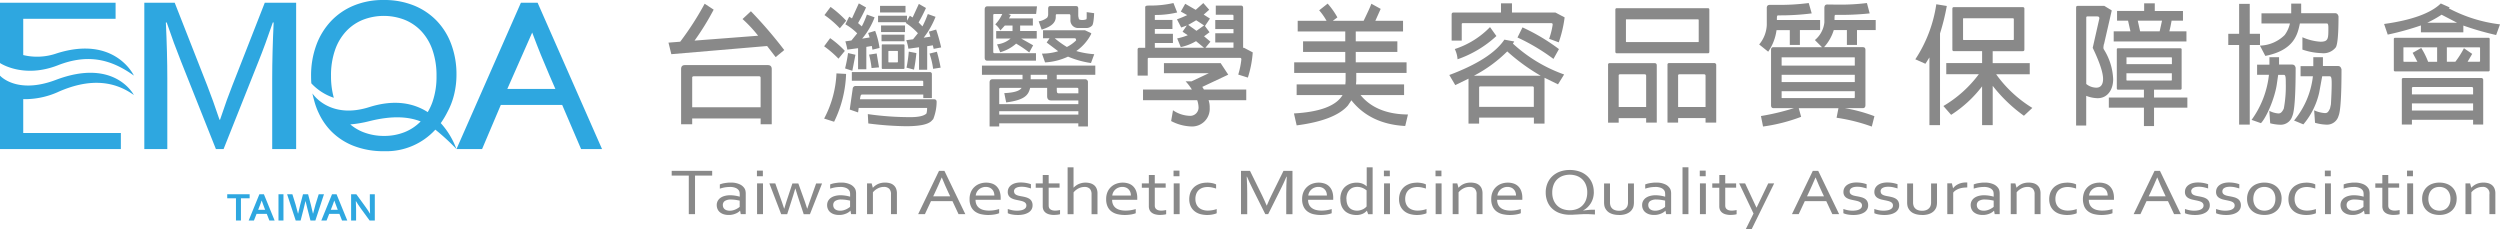 <svg id="logo" xmlns="http://www.w3.org/2000/svg" width="552.625" height="50.667" viewBox="0 0 552.625 50.667">
  <path id="路径_49737" data-name="路径 49737" d="M158.1,48.472h-1.379V39.948H152.94V38.9h8.951v1.048H158.1v8.524Z" transform="translate(-4.464 -1.135)" fill="#898989"/>
  <path id="路径_49738" data-name="路径 49738" d="M168.365,47.8h-.029a2.516,2.516,0,0,1-.408.34,2.891,2.891,0,0,1-.573.3,3.68,3.68,0,0,1-.7.214,3.635,3.635,0,0,1-.815.078,3.689,3.689,0,0,1-1.068-.146,2.513,2.513,0,0,1-.835-.427,1.888,1.888,0,0,1-.544-.689,2.177,2.177,0,0,1-.194-.922,1.89,1.89,0,0,1,.214-.913,2.114,2.114,0,0,1,.6-.68,2.941,2.941,0,0,1,.932-.427,4.636,4.636,0,0,1,1.2-.155,7.8,7.8,0,0,1,2.107.311h.029v-.476a2.563,2.563,0,0,0-.039-.5,1.1,1.1,0,0,0-.146-.379,1.538,1.538,0,0,0-.7-.563,3.042,3.042,0,0,0-1.3-.223,7.1,7.1,0,0,0-1.146.1,8.2,8.2,0,0,0-1.068.272v-.932c.136-.058.291-.107.476-.165a5.133,5.133,0,0,1,.583-.126c.2-.039.417-.058.641-.087s.456-.029.68-.029a4.525,4.525,0,0,1,1.99.369,2.449,2.449,0,0,1,1.116.961,1.742,1.742,0,0,1,.184.5,2.945,2.945,0,0,1,.058.6V48.55h-1.1l-.146-.748ZM168.3,45.57c-.243-.058-.524-.107-.864-.165a9.143,9.143,0,0,0-1.1-.087,2.426,2.426,0,0,0-1.311.3,1.029,1.029,0,0,0-.476.922,1.225,1.225,0,0,0,.116.553,1.046,1.046,0,0,0,.32.388,1.327,1.327,0,0,0,.485.233,2.375,2.375,0,0,0,.6.078,2.9,2.9,0,0,0,.786-.107,4.031,4.031,0,0,0,.641-.243,5.019,5.019,0,0,0,.485-.282,2.653,2.653,0,0,0,.291-.223V45.58Z" transform="translate(-4.764 -1.214)" fill="#898989"/>
  <path id="路径_49739" data-name="路径 49739" d="M172.35,40.093V38.85h1.311v1.243Zm.029,8.378v-6.8h1.311v6.8Z" transform="translate(-5.031 -1.134)" fill="#898989"/>
  <path id="路径_49740" data-name="路径 49740" d="M180.908,42.886c-.175.621-.33,1.165-.485,1.621l-1.3,4.058h-1.33l-2.611-6.8h1.311L178,46c.194.553.349,1,.447,1.34h.029c.087-.34.243-.835.447-1.485l1.349-4.087h1.311l1.466,4.087c.194.553.359,1.048.485,1.485h.029c.136-.437.291-.883.456-1.34l1.5-4.233h1.311l-2.679,6.8h-1.379l-1.34-4.058c-.155-.485-.33-1.019-.5-1.621h-.029Z" transform="translate(-5.113 -1.219)" fill="#898989"/>
  <path id="路径_49741" data-name="路径 49741" d="M193.5,47.8h-.029a2.515,2.515,0,0,1-.408.34,2.644,2.644,0,0,1-.573.3,3.679,3.679,0,0,1-.7.214,3.635,3.635,0,0,1-.815.078,3.689,3.689,0,0,1-1.068-.146,2.513,2.513,0,0,1-.835-.427,1.888,1.888,0,0,1-.544-.689,2.04,2.04,0,0,1-.194-.922,1.89,1.89,0,0,1,.214-.913,2.115,2.115,0,0,1,.6-.68,2.941,2.941,0,0,1,.932-.427,4.636,4.636,0,0,1,1.2-.155,7.8,7.8,0,0,1,2.107.311h.029v-.476a2.561,2.561,0,0,0-.039-.5,1.1,1.1,0,0,0-.146-.379,1.538,1.538,0,0,0-.7-.563,3.061,3.061,0,0,0-1.311-.223,7.1,7.1,0,0,0-1.146.1,8.2,8.2,0,0,0-1.068.272v-.932c.136-.058.291-.107.476-.165a5.132,5.132,0,0,1,.582-.126c.2-.039.417-.058.641-.087s.456-.029.68-.029a4.526,4.526,0,0,1,1.99.369,2.449,2.449,0,0,1,1.116.961,1.742,1.742,0,0,1,.184.5,2.946,2.946,0,0,1,.058.6V48.55h-1.1L193.5,47.8Zm-.068-2.233c-.243-.058-.524-.107-.864-.165a9.143,9.143,0,0,0-1.1-.087,2.426,2.426,0,0,0-1.311.3,1.029,1.029,0,0,0-.476.922,1.224,1.224,0,0,0,.117.553,1.046,1.046,0,0,0,.32.388,1.327,1.327,0,0,0,.485.233,2.375,2.375,0,0,0,.6.078,2.9,2.9,0,0,0,.786-.107,4.03,4.03,0,0,0,.641-.243,5.017,5.017,0,0,0,.485-.282,2.652,2.652,0,0,0,.291-.223V45.58Z" transform="translate(-5.497 -1.214)" fill="#898989"/>
  <path id="路径_49742" data-name="路径 49742" d="M198.7,42.7h.029a4.2,4.2,0,0,1,.485-.437,3.558,3.558,0,0,1,.592-.359,3.376,3.376,0,0,1,.728-.243,4.007,4.007,0,0,1,.864-.087,3.882,3.882,0,0,1,1.029.126,2.182,2.182,0,0,1,.835.417,2,2,0,0,1,.563.748,2.829,2.829,0,0,1,.2,1.136V48.55h-1.311V44.181a1.67,1.67,0,0,0-.408-1.262,1.646,1.646,0,0,0-1.175-.388,2.87,2.87,0,0,0-1.311.32,3.414,3.414,0,0,0-1.1.874V48.55H197.42v-6.8h1.019l.252.942Z" transform="translate(-5.762 -1.213)" fill="#898989"/>
  <path id="路径_49743" data-name="路径 49743" d="M209.06,48.472l4.611-9.572h1.194l4.621,9.572h-1.5l-1.349-2.883H211.9l-1.349,2.883H209.07Zm5.2-8.087c-.5,1.194-.99,2.272-1.447,3.252l-.427.9h3.757l-.427-.9c-.466-.99-.942-2.078-1.417-3.252h-.039Z" transform="translate(-6.102 -1.135)" fill="#898989"/>
  <path id="路径_49744" data-name="路径 49744" d="M225.042,47.764a7.279,7.279,0,0,0,1.184-.087,8.649,8.649,0,0,0,1.078-.252v.922a4.966,4.966,0,0,1-1.068.282,8.575,8.575,0,0,1-1.359.107,7.209,7.209,0,0,1-1.621-.184,3.538,3.538,0,0,1-1.311-.6,2.746,2.746,0,0,1-.864-1.087,3.7,3.7,0,0,1-.311-1.612,3.883,3.883,0,0,1,.3-1.612,3.278,3.278,0,0,1,.815-1.136,3.37,3.37,0,0,1,1.165-.689,4.2,4.2,0,0,1,2.641-.039,2.585,2.585,0,0,1,1.019.6,2.885,2.885,0,0,1,.68,1.048,4.283,4.283,0,0,1,.252,1.544v.417H222.09a2.392,2.392,0,0,0,.233,1.107,1.968,1.968,0,0,0,.641.738,2.668,2.668,0,0,0,.942.408,4.953,4.953,0,0,0,1.175.126Zm-.689-5.233a2.214,2.214,0,0,0-.845.155,2.079,2.079,0,0,0-.68.408,2.211,2.211,0,0,0-.476.6,2.169,2.169,0,0,0-.223.738h4.116a2.084,2.084,0,0,0-.126-.748,1.53,1.53,0,0,0-.369-.6,1.7,1.7,0,0,0-.592-.408,2.109,2.109,0,0,0-.815-.146Z" transform="translate(-6.444 -1.214)" fill="#898989"/>
  <path id="路径_49745" data-name="路径 49745" d="M230.868,43.56a.749.749,0,0,0,.136.456,1.158,1.158,0,0,0,.379.291,2.547,2.547,0,0,0,.544.184c.2.049.417.087.641.126.3.058.592.116.864.194a3.029,3.029,0,0,1,.748.311,1.539,1.539,0,0,1,.553.563,1.825,1.825,0,0,1,.214.922,1.773,1.773,0,0,1-.233.913,2.007,2.007,0,0,1-.67.67,3.674,3.674,0,0,1-1.029.408,5.63,5.63,0,0,1-1.32.136,6.619,6.619,0,0,1-.8-.039c-.243-.029-.456-.058-.641-.1a3.141,3.141,0,0,1-.466-.126,2.76,2.76,0,0,1-.32-.126v-.932a7.517,7.517,0,0,0,.99.272,5.359,5.359,0,0,0,1.078.1,4.286,4.286,0,0,0,.835-.078,2.158,2.158,0,0,0,.641-.214,1.163,1.163,0,0,0,.417-.349.85.85,0,0,0,.146-.5.747.747,0,0,0-.136-.476,1.03,1.03,0,0,0-.359-.311,2.954,2.954,0,0,0-.524-.2c-.194-.049-.408-.1-.621-.146-.282-.049-.573-.116-.864-.184a3.381,3.381,0,0,1-.8-.3,1.592,1.592,0,0,1-.582-.524,1.529,1.529,0,0,1-.223-.854,1.82,1.82,0,0,1,.233-.932,1.986,1.986,0,0,1,.621-.65,2.921,2.921,0,0,1,.9-.388,4.391,4.391,0,0,1,1.087-.126,6.826,6.826,0,0,1,2.281.379v.942c-.33-.107-.67-.194-1-.272a5.334,5.334,0,0,0-1.048-.107,3.551,3.551,0,0,0-.777.078,1.8,1.8,0,0,0-.534.223.81.81,0,0,0-.3.33.978.978,0,0,0-.1.417Z" transform="translate(-6.698 -1.213)" fill="#898989"/>
  <path id="路径_49746" data-name="路径 49746" d="M241.218,48.509a2.71,2.71,0,0,1-.515.107c-.233.029-.5.049-.825.058a4.03,4.03,0,0,1-1.1-.136A2.15,2.15,0,0,1,238,48.16a1.622,1.622,0,0,1-.466-.592,2.015,2.015,0,0,1-.155-.777V42.655H235.83V41.7h1.553V39.84h1.311V41.7H241.1v.951h-2.408v3.961a1.291,1.291,0,0,0,.078.437.811.811,0,0,0,.252.349,1.291,1.291,0,0,0,.447.233,2.109,2.109,0,0,0,.65.087,3.705,3.705,0,0,0,.553-.039c.194-.029.379-.058.534-.087v.932Z" transform="translate(-6.883 -1.163)" fill="#898989"/>
  <path id="路径_49747" data-name="路径 49747" d="M244.4,42.585h.029a3.617,3.617,0,0,1,.5-.437,3.051,3.051,0,0,1,.6-.349,4.042,4.042,0,0,1,.709-.233,3.647,3.647,0,0,1,.825-.087,4.181,4.181,0,0,1,.913.107,2.436,2.436,0,0,1,.845.369,1.894,1.894,0,0,1,.631.738,2.6,2.6,0,0,1,.243,1.214v4.553h-1.311V44.09a1.816,1.816,0,0,0-.369-1.233,1.556,1.556,0,0,0-1.2-.417,2.851,2.851,0,0,0-1.32.32,3.485,3.485,0,0,0-1.087.874v4.825H243.09V38.1H244.4v4.495Z" transform="translate(-7.095 -1.112)" fill="#898989"/>
  <path id="路径_49748" data-name="路径 49748" d="M256.132,47.764a7.49,7.49,0,0,0,1.194-.087,8.65,8.65,0,0,0,1.078-.252v.922a4.966,4.966,0,0,1-1.068.282,8.574,8.574,0,0,1-1.359.107,7.209,7.209,0,0,1-1.621-.184,3.538,3.538,0,0,1-1.311-.6,2.746,2.746,0,0,1-.864-1.087,3.7,3.7,0,0,1-.311-1.612,3.883,3.883,0,0,1,.3-1.612,3.278,3.278,0,0,1,.815-1.136,3.37,3.37,0,0,1,1.165-.689,4.111,4.111,0,0,1,1.379-.233,4.046,4.046,0,0,1,1.262.194,2.585,2.585,0,0,1,1.019.6,2.885,2.885,0,0,1,.68,1.048,4.283,4.283,0,0,1,.252,1.544v.417H253.19a2.392,2.392,0,0,0,.233,1.107,2.032,2.032,0,0,0,.631.738,2.667,2.667,0,0,0,.942.408,4.927,4.927,0,0,0,1.165.126Zm-.689-5.233a2.214,2.214,0,0,0-.845.155,2.08,2.08,0,0,0-.68.408,2.211,2.211,0,0,0-.476.6,2.168,2.168,0,0,0-.223.738h4.116a2.085,2.085,0,0,0-.126-.748,1.651,1.651,0,0,0-.369-.6,1.614,1.614,0,0,0-.592-.408,2.109,2.109,0,0,0-.815-.146Z" transform="translate(-7.352 -1.214)" fill="#898989"/>
  <path id="路径_49749" data-name="路径 49749" d="M265.378,48.509a2.709,2.709,0,0,1-.515.107c-.233.029-.5.049-.825.058a4.082,4.082,0,0,1-1.1-.136,2.15,2.15,0,0,1-.777-.379,1.622,1.622,0,0,1-.466-.592,2.015,2.015,0,0,1-.155-.777V42.655H259.99V41.7h1.553V39.84h1.311V41.7h2.408v.951h-2.408v3.961a1.292,1.292,0,0,0,.078.437.9.9,0,0,0,.252.349,1.291,1.291,0,0,0,.447.233,2.153,2.153,0,0,0,.65.087,3.706,3.706,0,0,0,.553-.039c.194-.029.379-.058.534-.087v.932Z" transform="translate(-7.589 -1.163)" fill="#898989"/>
  <path id="路径_49750" data-name="路径 49750" d="M267.21,40.093V38.85h1.311v1.243Zm.039,8.378v-6.8h1.311v6.8Z" transform="translate(-7.799 -1.134)" fill="#898989"/>
  <path id="路径_49751" data-name="路径 49751" d="M274.693,41.58a5.888,5.888,0,0,1,1.116.107,3.479,3.479,0,0,1,.913.291V42.9a8.311,8.311,0,0,0-.981-.262,4.766,4.766,0,0,0-.913-.087,3.662,3.662,0,0,0-.971.136,2.367,2.367,0,0,0-.864.447,2.24,2.24,0,0,0-.612.825,3.069,3.069,0,0,0-.233,1.272,2.791,2.791,0,0,0,.175,1.01,2.249,2.249,0,0,0,.515.806,2.4,2.4,0,0,0,.864.524,3.42,3.42,0,0,0,1.194.194,5.688,5.688,0,0,0,.99-.087,6.476,6.476,0,0,0,.971-.252v.922a2.6,2.6,0,0,1-.379.146c-.155.049-.33.087-.515.126a5.42,5.42,0,0,1-.592.087c-.214.019-.417.029-.621.029a5.579,5.579,0,0,1-1.534-.2,3.449,3.449,0,0,1-1.262-.641A3.044,3.044,0,0,1,271.1,46.8a3.679,3.679,0,0,1-.311-1.563,4.147,4.147,0,0,1,.165-1.2,3.145,3.145,0,0,1,.456-.942,3.278,3.278,0,0,1,.67-.7,3.839,3.839,0,0,1,.825-.466,3.7,3.7,0,0,1,.9-.262,4.864,4.864,0,0,1,.9-.078Z" transform="translate(-7.904 -1.214)" fill="#898989"/>
  <path id="路径_49752" data-name="路径 49752" d="M288.57,48.472h-.631l-2.854-5.718c-.4-.786-.786-1.641-1.184-2.563h-.068c.078,1.33.116,2.553.116,3.66v4.631H282.57V38.91h1.99l2.67,5.417c.3.621.641,1.369,1.01,2.243h.039c.408-.971.747-1.718,1.01-2.243l2.67-5.417h1.99v9.572h-1.379V43.851c0-1.087.039-2.3.117-3.66h-.068c-.417.981-.815,1.835-1.184,2.563l-2.854,5.718Z" transform="translate(-8.248 -1.136)" fill="#898989"/>
  <path id="路径_49753" data-name="路径 49753" d="M300.762,47.764a7.491,7.491,0,0,0,1.194-.087,8.124,8.124,0,0,0,1.068-.252v.922a4.966,4.966,0,0,1-1.068.282,8.483,8.483,0,0,1-1.359.107,7.209,7.209,0,0,1-1.621-.184,3.538,3.538,0,0,1-1.311-.6,2.746,2.746,0,0,1-.864-1.087,3.7,3.7,0,0,1-.311-1.612,3.883,3.883,0,0,1,.3-1.612,3.278,3.278,0,0,1,.815-1.136,3.37,3.37,0,0,1,1.165-.689,4.2,4.2,0,0,1,2.641-.039,2.585,2.585,0,0,1,1.019.6,2.885,2.885,0,0,1,.68,1.048,4.283,4.283,0,0,1,.252,1.544v.417H297.81a2.392,2.392,0,0,0,.233,1.107,1.967,1.967,0,0,0,.641.738,2.667,2.667,0,0,0,.942.408,4.927,4.927,0,0,0,1.165.126Zm-.689-5.233a2.214,2.214,0,0,0-.845.155,2.08,2.08,0,0,0-.68.408,2.21,2.21,0,0,0-.476.6,2.168,2.168,0,0,0-.223.738h4.116a2.085,2.085,0,0,0-.126-.748,1.53,1.53,0,0,0-.369-.6,1.615,1.615,0,0,0-.592-.408,2.109,2.109,0,0,0-.815-.146Z" transform="translate(-8.654 -1.214)" fill="#898989"/>
  <path id="路径_49754" data-name="路径 49754" d="M305.18,45.138a4.447,4.447,0,0,1,.165-1.252,3.3,3.3,0,0,1,.437-.951,2.86,2.86,0,0,1,.641-.68,3.779,3.779,0,0,1,.757-.447,3.416,3.416,0,0,1,.8-.243,4.358,4.358,0,0,1,.757-.078,3.659,3.659,0,0,1,1.281.2,2.963,2.963,0,0,1,.971.6h.029V38.1h1.311V48.459h-.99l-.272-.757h-.029a3.021,3.021,0,0,1-.359.33,2.1,2.1,0,0,1-.476.3,3.289,3.289,0,0,1-.641.223,3.556,3.556,0,0,1-.835.087,4.474,4.474,0,0,1-1.291-.194,3.28,3.28,0,0,1-1.136-.6,3.122,3.122,0,0,1-.8-1.078,3.822,3.822,0,0,1-.3-1.612Zm1.369-.01a3.276,3.276,0,0,0,.155,1.058,2.183,2.183,0,0,0,.456.806,1.856,1.856,0,0,0,.728.5,2.646,2.646,0,0,0,.99.184,2.582,2.582,0,0,0,.748-.1,3.483,3.483,0,0,0,.612-.233,2.862,2.862,0,0,0,.456-.3,2.19,2.19,0,0,0,.3-.3V43.2a3.37,3.37,0,0,0-.942-.563,3.02,3.02,0,0,0-1.155-.214,2.912,2.912,0,0,0-.786.116,2.013,2.013,0,0,0-.767.427,2.419,2.419,0,0,0-.582.825,3.266,3.266,0,0,0-.233,1.33Z" transform="translate(-8.908 -1.112)" fill="#898989"/>
  <path id="路径_49755" data-name="路径 49755" d="M315.11,40.093V38.85h1.311v1.243Zm.029,8.378v-6.8h1.311v6.8Z" transform="translate(-9.197 -1.134)" fill="#898989"/>
  <path id="路径_49756" data-name="路径 49756" d="M322.463,41.58a5.887,5.887,0,0,1,1.116.107,3.479,3.479,0,0,1,.913.291V42.9a8.312,8.312,0,0,0-.981-.262,4.766,4.766,0,0,0-.913-.087,3.662,3.662,0,0,0-.971.136,2.367,2.367,0,0,0-.864.447,2.239,2.239,0,0,0-.612.825,3.069,3.069,0,0,0-.233,1.272,2.79,2.79,0,0,0,.175,1.01,2.249,2.249,0,0,0,.515.806,2.4,2.4,0,0,0,.864.524,3.42,3.42,0,0,0,1.194.194,5.688,5.688,0,0,0,.99-.087,6.476,6.476,0,0,0,.971-.252v.922a2.6,2.6,0,0,1-.379.146c-.155.049-.33.087-.515.126a5.089,5.089,0,0,1-.592.087c-.214.019-.417.029-.621.029a5.579,5.579,0,0,1-1.534-.2,3.448,3.448,0,0,1-1.262-.641,3.044,3.044,0,0,1-.854-1.087,3.679,3.679,0,0,1-.311-1.563,4.147,4.147,0,0,1,.165-1.2,3.145,3.145,0,0,1,.456-.942,3.279,3.279,0,0,1,.67-.7,3.839,3.839,0,0,1,.825-.466,3.7,3.7,0,0,1,.9-.262,4.865,4.865,0,0,1,.9-.078Z" transform="translate(-9.298 -1.214)" fill="#898989"/>
  <path id="路径_49757" data-name="路径 49757" d="M326.86,40.093V38.85h1.311v1.243Zm.029,8.378v-6.8H328.2v6.8Z" transform="translate(-9.54 -1.134)" fill="#898989"/>
  <path id="路径_49758" data-name="路径 49758" d="M332.042,42.7h.029a4.2,4.2,0,0,1,.485-.437,3.289,3.289,0,0,1,.6-.359,3.377,3.377,0,0,1,.728-.243,4.241,4.241,0,0,1,1.883.039,2.182,2.182,0,0,1,.835.417,2,2,0,0,1,.563.748,2.829,2.829,0,0,1,.2,1.136V48.55h-1.311V44.181a1.709,1.709,0,0,0-.4-1.262,1.662,1.662,0,0,0-1.175-.388,2.87,2.87,0,0,0-1.311.32,3.415,3.415,0,0,0-1.1.874V48.55H330.77v-6.8h1.019l.252.942Z" transform="translate(-9.655 -1.213)" fill="#898989"/>
  <path id="路径_49759" data-name="路径 49759" d="M343.822,47.764a7.278,7.278,0,0,0,1.184-.087,8.647,8.647,0,0,0,1.078-.252v.922a4.966,4.966,0,0,1-1.068.282,8.574,8.574,0,0,1-1.359.107,7.21,7.21,0,0,1-1.621-.184,3.538,3.538,0,0,1-1.311-.6,2.746,2.746,0,0,1-.864-1.087,3.7,3.7,0,0,1-.311-1.612,3.883,3.883,0,0,1,.3-1.612,3.278,3.278,0,0,1,.815-1.136,3.37,3.37,0,0,1,1.165-.689,4.2,4.2,0,0,1,2.641-.039,2.585,2.585,0,0,1,1.019.6,2.766,2.766,0,0,1,.68,1.048,4.282,4.282,0,0,1,.252,1.544v.417h-5.563a2.393,2.393,0,0,0,.233,1.107,1.968,1.968,0,0,0,.641.738,2.668,2.668,0,0,0,.942.408,4.953,4.953,0,0,0,1.175.126Zm-.689-5.233a2.214,2.214,0,0,0-.845.155,2.08,2.08,0,0,0-.68.408,2.21,2.21,0,0,0-.476.6,2.168,2.168,0,0,0-.223.738h4.116a2.085,2.085,0,0,0-.126-.748,1.53,1.53,0,0,0-.369-.6,1.615,1.615,0,0,0-.592-.408,2.109,2.109,0,0,0-.816-.146Z" transform="translate(-9.911 -1.214)" fill="#898989"/>
  <path id="路径_49760" data-name="路径 49760" d="M362.59,43.583a5.135,5.135,0,0,1-.165,1.3,4.555,4.555,0,0,1-.485,1.136,4.921,4.921,0,0,1-.747.932,4.462,4.462,0,0,1-.961.689v.029c.466-.058.913-.107,1.33-.146s.845-.039,1.272-.029v1.048c-.262-.019-.553-.029-.864-.049s-.67-.029-1.078-.029c-.3,0-.612,0-.922.019s-.621.029-.922.049-.6.029-.9.049-.573.019-.835.019a6.584,6.584,0,0,1-2.262-.359,4.763,4.763,0,0,1-1.68-1.01,4.311,4.311,0,0,1-1.048-1.553,5.315,5.315,0,0,1-.369-2,5.217,5.217,0,0,1,.379-2.01A4.563,4.563,0,0,1,353.4,40.1a5,5,0,0,1,1.67-1.029,6.32,6.32,0,0,1,2.2-.369,6.488,6.488,0,0,1,2.233.369,4.739,4.739,0,0,1,1.67,1.019,4.446,4.446,0,0,1,1.048,1.544,5.067,5.067,0,0,1,.359,1.932Zm-1.456.1a4.387,4.387,0,0,0-.3-1.7,3.341,3.341,0,0,0-.815-1.233A3.58,3.58,0,0,0,358.794,40a4.728,4.728,0,0,0-3.048,0,3.532,3.532,0,0,0-1.233.748,3.34,3.34,0,0,0-.815,1.233,4.612,4.612,0,0,0-.3,1.7,4.387,4.387,0,0,0,.3,1.7,3.532,3.532,0,0,0,.825,1.223,3.393,3.393,0,0,0,1.233.748,4.621,4.621,0,0,0,1.534.252,4.465,4.465,0,0,0,1.514-.252,3.314,3.314,0,0,0,1.214-.748,3.383,3.383,0,0,0,.815-1.223,4.575,4.575,0,0,0,.3-1.7Z" transform="translate(-10.273 -1.13)" fill="#898989"/>
  <path id="路径_49761" data-name="路径 49761" d="M368.512,48.731a4.957,4.957,0,0,1-1.126-.116,3.555,3.555,0,0,1-.874-.32,2.352,2.352,0,0,1-.641-.5,2.637,2.637,0,0,1-.417-.631,2.106,2.106,0,0,1-.165-.563,4.715,4.715,0,0,1-.049-.67V41.77h1.311v4.165a2.234,2.234,0,0,0,.175.942,1.536,1.536,0,0,0,.66.68,2.4,2.4,0,0,0,1.155.243,2.266,2.266,0,0,0,1.194-.272,1.621,1.621,0,0,0,.65-.728,2.264,2.264,0,0,0,.146-.864V41.77h1.311v4.174a4.3,4.3,0,0,1-.049.641,2.573,2.573,0,0,1-.146.553,2.743,2.743,0,0,1-.417.65,2.553,2.553,0,0,1-.66.515,3.415,3.415,0,0,1-.9.33,5.225,5.225,0,0,1-1.155.116Z" transform="translate(-10.661 -1.219)" fill="#898989"/>
  <path id="路径_49762" data-name="路径 49762" d="M379.084,47.8h-.039a2.512,2.512,0,0,1-.408.34,2.891,2.891,0,0,1-.573.3,3.678,3.678,0,0,1-.7.214,3.635,3.635,0,0,1-.815.078,3.689,3.689,0,0,1-1.068-.146,2.513,2.513,0,0,1-.835-.427,1.888,1.888,0,0,1-.544-.689,2.039,2.039,0,0,1-.194-.922,1.89,1.89,0,0,1,.214-.913,2.115,2.115,0,0,1,.6-.68,2.941,2.941,0,0,1,.932-.427,4.636,4.636,0,0,1,1.2-.155,7.8,7.8,0,0,1,2.107.311h.039v-.476a3.66,3.66,0,0,0-.039-.5,1.1,1.1,0,0,0-.146-.379,1.538,1.538,0,0,0-.7-.563,3.061,3.061,0,0,0-1.311-.223,7.1,7.1,0,0,0-1.146.1,8.2,8.2,0,0,0-1.068.272v-.932c.136-.058.291-.107.476-.165a5.133,5.133,0,0,1,.582-.126c.2-.039.417-.058.641-.087s.456-.029.68-.029a4.525,4.525,0,0,1,1.99.369,2.4,2.4,0,0,1,1.116.961,1.743,1.743,0,0,1,.184.5,2.946,2.946,0,0,1,.058.6V48.55h-1.1l-.146-.748Zm-.068-2.233c-.243-.058-.524-.107-.864-.165a9.144,9.144,0,0,0-1.1-.087,2.426,2.426,0,0,0-1.311.3,1.029,1.029,0,0,0-.476.922,1.225,1.225,0,0,0,.116.553,1.045,1.045,0,0,0,.32.388,1.328,1.328,0,0,0,.485.233,2.375,2.375,0,0,0,.6.078,2.9,2.9,0,0,0,.786-.107,4.03,4.03,0,0,0,.641-.243,5.019,5.019,0,0,0,.485-.282,2.654,2.654,0,0,0,.291-.223V45.58Z" transform="translate(-10.914 -1.214)" fill="#898989"/>
  <path id="路径_49763" data-name="路径 49763" d="M383.1,48.449V38.09h1.311V48.449H383.1Z" transform="translate(-11.182 -1.112)" fill="#898989"/>
  <path id="路径_49764" data-name="路径 49764" d="M387.03,40.093V38.85h1.311v1.243Zm.039,8.378v-6.8h1.311v6.8Z" transform="translate(-11.297 -1.134)" fill="#898989"/>
  <path id="路径_49765" data-name="路径 49765" d="M395.278,48.509a2.71,2.71,0,0,1-.515.107c-.233.029-.5.049-.835.058a4.082,4.082,0,0,1-1.1-.136,2.149,2.149,0,0,1-.777-.379,1.622,1.622,0,0,1-.466-.592,2.015,2.015,0,0,1-.155-.777V42.655H389.88V41.7h1.553V39.84h1.311V41.7h2.408v.951h-2.408v3.961a1.291,1.291,0,0,0,.078.437.81.81,0,0,0,.252.349,1.292,1.292,0,0,0,.447.233,2.152,2.152,0,0,0,.65.087,3.706,3.706,0,0,0,.553-.039c.194-.029.379-.058.534-.087v.932Z" transform="translate(-11.38 -1.163)" fill="#898989"/>
  <path id="路径_49766" data-name="路径 49766" d="M396.01,41.76h1.311l2.495,5.33h.049l2.563-5.33h1.311l-4.98,10.126h-1.3l1.718-3.466L396,41.76Z" transform="translate(-11.559 -1.219)" fill="#898989"/>
  <path id="路径_49767" data-name="路径 49767" d="M408.02,48.472l4.611-9.572h1.194l4.621,9.572h-1.5L415.6,45.589h-4.738l-1.349,2.883H408.03Zm5.2-8.087c-.5,1.194-.99,2.272-1.447,3.252l-.427.9h3.757l-.427-.9c-.466-.99-.942-2.078-1.417-3.252Z" transform="translate(-11.909 -1.135)" fill="#898989"/>
  <path id="路径_49768" data-name="路径 49768" d="M421.128,43.56a.749.749,0,0,0,.136.456,1.158,1.158,0,0,0,.379.291,2.546,2.546,0,0,0,.544.184c.2.049.417.087.641.126.3.058.592.116.864.194a2.7,2.7,0,0,1,.748.311,1.619,1.619,0,0,1,.553.563,1.825,1.825,0,0,1,.214.922,1.773,1.773,0,0,1-.233.913,2.007,2.007,0,0,1-.67.67,3.674,3.674,0,0,1-1.029.408,5.63,5.63,0,0,1-1.32.136,6.619,6.619,0,0,1-.8-.039c-.243-.029-.456-.058-.641-.1a3.141,3.141,0,0,1-.466-.126,2.758,2.758,0,0,1-.32-.126v-.932a7.514,7.514,0,0,0,.99.272,5.359,5.359,0,0,0,1.078.1,4.467,4.467,0,0,0,.845-.078,2.157,2.157,0,0,0,.641-.214,1.163,1.163,0,0,0,.417-.349.85.85,0,0,0,.146-.5.747.747,0,0,0-.136-.476,1.031,1.031,0,0,0-.359-.311,2.84,2.84,0,0,0-.515-.2c-.194-.049-.408-.1-.621-.146-.282-.049-.563-.116-.864-.184a3.382,3.382,0,0,1-.8-.3,1.592,1.592,0,0,1-.582-.524,1.529,1.529,0,0,1-.223-.854,1.82,1.82,0,0,1,.233-.932,1.986,1.986,0,0,1,.621-.65,2.92,2.92,0,0,1,.9-.388,4.391,4.391,0,0,1,1.087-.126,6.826,6.826,0,0,1,2.281.379v.942c-.33-.107-.67-.194-1-.272a5.334,5.334,0,0,0-1.048-.107,3.551,3.551,0,0,0-.777.078,1.64,1.64,0,0,0-.524.223.81.81,0,0,0-.3.33.854.854,0,0,0-.1.417Z" transform="translate(-12.251 -1.213)" fill="#898989"/>
  <path id="路径_49769" data-name="路径 49769" d="M428.188,43.56a.749.749,0,0,0,.136.456,1.159,1.159,0,0,0,.379.291,2.547,2.547,0,0,0,.544.184c.2.049.417.087.641.126.3.058.592.116.864.194a3.028,3.028,0,0,1,.748.311,1.618,1.618,0,0,1,.553.563,1.825,1.825,0,0,1,.214.922,1.689,1.689,0,0,1-.243.913,2.007,2.007,0,0,1-.67.67,3.559,3.559,0,0,1-1.029.408,5.63,5.63,0,0,1-1.32.136,6.619,6.619,0,0,1-.8-.039c-.243-.029-.456-.058-.641-.1a3.141,3.141,0,0,1-.466-.126,2.761,2.761,0,0,1-.32-.126v-.932a7.516,7.516,0,0,0,.99.272,5.358,5.358,0,0,0,1.078.1,4.468,4.468,0,0,0,.845-.078,2.158,2.158,0,0,0,.641-.214,1.163,1.163,0,0,0,.417-.349.85.85,0,0,0,.146-.5.747.747,0,0,0-.136-.476,1.031,1.031,0,0,0-.359-.311,2.686,2.686,0,0,0-.524-.2c-.194-.049-.408-.1-.621-.146-.282-.049-.573-.116-.864-.184a3.383,3.383,0,0,1-.8-.3,1.592,1.592,0,0,1-.582-.524,1.529,1.529,0,0,1-.223-.854,1.82,1.82,0,0,1,.233-.932,1.986,1.986,0,0,1,.621-.65,2.92,2.92,0,0,1,.9-.388,4.391,4.391,0,0,1,1.087-.126,6.826,6.826,0,0,1,2.281.379v.942c-.33-.107-.67-.194-1-.272a5.334,5.334,0,0,0-1.048-.107,3.552,3.552,0,0,0-.777.078,1.8,1.8,0,0,0-.534.223.81.81,0,0,0-.3.33.978.978,0,0,0-.1.417Z" transform="translate(-12.457 -1.213)" fill="#898989"/>
  <path id="路径_49770" data-name="路径 49770" d="M437.522,48.731a4.957,4.957,0,0,1-1.126-.116,3.414,3.414,0,0,1-.874-.32,2.352,2.352,0,0,1-.641-.5,2.637,2.637,0,0,1-.417-.631,2.1,2.1,0,0,1-.165-.563,3.62,3.62,0,0,1-.049-.67V41.77h1.311v4.165a2.234,2.234,0,0,0,.175.942,1.536,1.536,0,0,0,.66.68,2.4,2.4,0,0,0,1.155.243,2.266,2.266,0,0,0,1.194-.272,1.621,1.621,0,0,0,.65-.728,2.264,2.264,0,0,0,.146-.864V41.77h1.311v4.174a4.3,4.3,0,0,1-.049.641,2.573,2.573,0,0,1-.146.553,2.743,2.743,0,0,1-.417.65,2.553,2.553,0,0,1-.66.515,3.415,3.415,0,0,1-.9.33,5.225,5.225,0,0,1-1.155.116Z" transform="translate(-12.675 -1.219)" fill="#898989"/>
  <path id="路径_49771" data-name="路径 49771" d="M447.807,42.657H447.7a7.083,7.083,0,0,0-.913.068,4.48,4.48,0,0,0-.845.214,3.729,3.729,0,0,0-.709.359,2.038,2.038,0,0,0-.534.5V48.54H443.39v-6.8h1.019l.252,1.078h.029a2.84,2.84,0,0,1,.476-.5,3.247,3.247,0,0,1,.641-.4,3.659,3.659,0,0,1,.777-.272,4.417,4.417,0,0,1,.893-.1h.175a.785.785,0,0,1,.155.01v1.068Z" transform="translate(-12.942 -1.213)" fill="#898989"/>
  <path id="路径_49772" data-name="路径 49772" d="M453.894,47.8h-.039a2.511,2.511,0,0,1-.408.34,2.641,2.641,0,0,1-.573.3,3.678,3.678,0,0,1-.7.214,3.635,3.635,0,0,1-.815.078,3.689,3.689,0,0,1-1.068-.146,2.514,2.514,0,0,1-.835-.427,1.888,1.888,0,0,1-.544-.689,2.177,2.177,0,0,1-.194-.922,1.89,1.89,0,0,1,.214-.913,2.114,2.114,0,0,1,.6-.68,2.94,2.94,0,0,1,.932-.427,4.692,4.692,0,0,1,1.2-.155,7.8,7.8,0,0,1,2.107.311h.029v-.476a2.562,2.562,0,0,0-.039-.5,1.1,1.1,0,0,0-.146-.379,1.538,1.538,0,0,0-.7-.563,3.061,3.061,0,0,0-1.311-.223,7.1,7.1,0,0,0-1.146.1,8.2,8.2,0,0,0-1.068.272v-.932c.136-.058.291-.107.476-.165a5.133,5.133,0,0,1,.582-.126c.2-.039.417-.058.641-.087s.456-.029.68-.029a4.6,4.6,0,0,1,2,.369,2.449,2.449,0,0,1,1.116.961,1.742,1.742,0,0,1,.184.5,2.946,2.946,0,0,1,.058.6V48.55h-1.1l-.146-.748Zm-.068-2.233c-.243-.058-.524-.107-.864-.165a9.144,9.144,0,0,0-1.1-.087,2.426,2.426,0,0,0-1.311.3,1.029,1.029,0,0,0-.476.922,1.225,1.225,0,0,0,.116.553,1.045,1.045,0,0,0,.32.388,1.328,1.328,0,0,0,.485.233,2.375,2.375,0,0,0,.6.078,2.9,2.9,0,0,0,.786-.107,4.031,4.031,0,0,0,.641-.243c.184-.1.349-.194.485-.282a2.647,2.647,0,0,0,.291-.223V45.58Z" transform="translate(-13.097 -1.214)" fill="#898989"/>
  <path id="路径_49773" data-name="路径 49773" d="M459.1,42.7h.029a4.2,4.2,0,0,1,.485-.437,3.561,3.561,0,0,1,.592-.359,3.377,3.377,0,0,1,.728-.243,4.284,4.284,0,0,1,1.893.039,2.182,2.182,0,0,1,.835.417,1.907,1.907,0,0,1,.563.748,2.828,2.828,0,0,1,.2,1.136V48.55h-1.311V44.181a1.709,1.709,0,0,0-.4-1.262,1.662,1.662,0,0,0-1.175-.388,2.9,2.9,0,0,0-1.311.32,3.378,3.378,0,0,0-1.087.874V48.55H457.84v-6.8h1.019l.252.942Z" transform="translate(-13.364 -1.213)" fill="#898989"/>
  <path id="路径_49774" data-name="路径 49774" d="M470.512,41.58a5.887,5.887,0,0,1,1.116.107,3.479,3.479,0,0,1,.913.291V42.9a8.315,8.315,0,0,0-.981-.262,4.766,4.766,0,0,0-.913-.087,3.661,3.661,0,0,0-.971.136,2.366,2.366,0,0,0-.864.447,2.239,2.239,0,0,0-.612.825,3.068,3.068,0,0,0-.233,1.272,2.79,2.79,0,0,0,.175,1.01,2.249,2.249,0,0,0,.515.806,2.4,2.4,0,0,0,.864.524,3.46,3.46,0,0,0,1.194.194,5.688,5.688,0,0,0,.99-.087,6.478,6.478,0,0,0,.971-.252v.922a2.6,2.6,0,0,1-.379.146,5,5,0,0,1-.515.126,5.09,5.09,0,0,1-.592.087c-.214.019-.417.029-.631.029a5.579,5.579,0,0,1-1.534-.2,3.448,3.448,0,0,1-1.262-.641,3.044,3.044,0,0,1-.854-1.087,3.678,3.678,0,0,1-.311-1.563,4.147,4.147,0,0,1,.165-1.2,3.145,3.145,0,0,1,.456-.942,3.278,3.278,0,0,1,.67-.7,4.086,4.086,0,0,1,.825-.466,3.7,3.7,0,0,1,.9-.262,4.864,4.864,0,0,1,.9-.078Z" transform="translate(-13.619 -1.214)" fill="#898989"/>
  <path id="路径_49775" data-name="路径 49775" d="M478.542,47.764a7.49,7.49,0,0,0,1.194-.087,8.122,8.122,0,0,0,1.068-.252v.922a4.965,4.965,0,0,1-1.068.282,8.575,8.575,0,0,1-1.359.107,7.209,7.209,0,0,1-1.621-.184,3.538,3.538,0,0,1-1.311-.6,2.746,2.746,0,0,1-.864-1.087,4.4,4.4,0,0,1-.01-3.223,3.3,3.3,0,0,1,1.971-1.825,4.2,4.2,0,0,1,2.641-.039,2.585,2.585,0,0,1,1.019.6,2.886,2.886,0,0,1,.68,1.048,4.283,4.283,0,0,1,.252,1.544v.417h-5.553a2.392,2.392,0,0,0,.233,1.107,1.967,1.967,0,0,0,.641.738,2.668,2.668,0,0,0,.942.408,4.953,4.953,0,0,0,1.175.126Zm-.689-5.233a2.214,2.214,0,0,0-.845.155,2.08,2.08,0,0,0-.68.408,2.21,2.21,0,0,0-.476.6,2.17,2.17,0,0,0-.223.738h4.116a2.085,2.085,0,0,0-.126-.748,1.531,1.531,0,0,0-.369-.6,1.615,1.615,0,0,0-.592-.408,2.109,2.109,0,0,0-.815-.146Z" transform="translate(-13.843 -1.214)" fill="#898989"/>
  <path id="路径_49776" data-name="路径 49776" d="M485.82,48.472l4.621-9.572h1.194l4.621,9.572h-1.5l-1.349-2.883h-4.738l-1.349,2.883h-1.485Zm5.2-8.087c-.5,1.194-.99,2.272-1.447,3.252l-.427.9h3.757l-.427-.9c-.466-.99-.942-2.078-1.417-3.252Z" transform="translate(-14.18 -1.135)" fill="#898989"/>
  <path id="路径_49777" data-name="路径 49777" d="M498.918,43.56a.749.749,0,0,0,.136.456,1.159,1.159,0,0,0,.379.291,2.547,2.547,0,0,0,.544.184c.2.049.417.087.641.126.3.058.592.116.864.194a2.7,2.7,0,0,1,.747.311,1.539,1.539,0,0,1,.553.563,1.825,1.825,0,0,1,.214.922,1.689,1.689,0,0,1-.243.913,2.007,2.007,0,0,1-.67.67,3.674,3.674,0,0,1-1.029.408,5.63,5.63,0,0,1-1.32.136,6.618,6.618,0,0,1-.8-.039c-.243-.029-.456-.058-.631-.1a3.684,3.684,0,0,1-.476-.126,2.762,2.762,0,0,1-.32-.126v-.932a7.513,7.513,0,0,0,.99.272,5.359,5.359,0,0,0,1.078.1,4.287,4.287,0,0,0,.835-.078,2.157,2.157,0,0,0,.641-.214,1.163,1.163,0,0,0,.417-.349.851.851,0,0,0,.146-.5.747.747,0,0,0-.136-.476,1.031,1.031,0,0,0-.359-.311,2.687,2.687,0,0,0-.524-.2c-.194-.049-.408-.1-.621-.146-.282-.049-.573-.116-.864-.184a3.38,3.38,0,0,1-.8-.3,1.592,1.592,0,0,1-.583-.524,1.529,1.529,0,0,1-.223-.854,1.819,1.819,0,0,1,.233-.932,1.986,1.986,0,0,1,.621-.65,2.92,2.92,0,0,1,.9-.388,4.447,4.447,0,0,1,1.087-.126,6.826,6.826,0,0,1,2.281.379v.942c-.33-.107-.66-.194-1-.272a5.335,5.335,0,0,0-1.048-.107,3.551,3.551,0,0,0-.777.078,1.64,1.64,0,0,0-.524.223.81.81,0,0,0-.3.33.854.854,0,0,0-.1.417Z" transform="translate(-14.521 -1.213)" fill="#898989"/>
  <path id="路径_49778" data-name="路径 49778" d="M505.988,43.56a.7.7,0,0,0,.146.456,1.065,1.065,0,0,0,.379.291,2.547,2.547,0,0,0,.544.184c.2.049.417.087.641.126.3.058.592.116.864.194a2.7,2.7,0,0,1,.747.311,1.539,1.539,0,0,1,.553.563,1.825,1.825,0,0,1,.214.922,1.772,1.772,0,0,1-.233.913,2.007,2.007,0,0,1-.67.67,3.674,3.674,0,0,1-1.029.408,5.629,5.629,0,0,1-1.32.136,6.9,6.9,0,0,1-.806-.039c-.243-.029-.447-.058-.641-.1a3.14,3.14,0,0,1-.466-.126,2.758,2.758,0,0,1-.32-.126v-.932a7.516,7.516,0,0,0,.99.272,5.358,5.358,0,0,0,1.078.1,4.287,4.287,0,0,0,.835-.078,2.158,2.158,0,0,0,.641-.214,1.163,1.163,0,0,0,.417-.349.85.85,0,0,0,.146-.5.747.747,0,0,0-.136-.476,1.031,1.031,0,0,0-.359-.311,2.954,2.954,0,0,0-.524-.2c-.194-.049-.408-.1-.621-.146-.282-.049-.573-.116-.864-.184a3.383,3.383,0,0,1-.8-.3,1.592,1.592,0,0,1-.582-.524,1.529,1.529,0,0,1-.223-.854,1.819,1.819,0,0,1,.233-.932,1.986,1.986,0,0,1,.621-.65,2.92,2.92,0,0,1,.9-.388,4.416,4.416,0,0,1,1.1-.126,6.826,6.826,0,0,1,2.281.379v.942c-.33-.107-.67-.194-1-.272a5.335,5.335,0,0,0-1.048-.107,3.551,3.551,0,0,0-.777.078,1.64,1.64,0,0,0-.524.223.81.81,0,0,0-.3.33.978.978,0,0,0-.1.417Z" transform="translate(-14.728 -1.213)" fill="#898989"/>
  <path id="路径_49779" data-name="路径 49779" d="M519.28,45.162a3.707,3.707,0,0,1-.272,1.456,3.268,3.268,0,0,1-.767,1.126,3.475,3.475,0,0,1-1.2.728,4.456,4.456,0,0,1-1.573.252,4.864,4.864,0,0,1-1.6-.252,3.475,3.475,0,0,1-1.2-.728,3.116,3.116,0,0,1-.757-1.126,3.888,3.888,0,0,1-.262-1.456,3.755,3.755,0,0,1,.272-1.466,3.268,3.268,0,0,1,.767-1.126,3.335,3.335,0,0,1,1.2-.728,4.547,4.547,0,0,1,1.582-.262,4.66,4.66,0,0,1,1.6.262,3.475,3.475,0,0,1,1.2.728,3.117,3.117,0,0,1,.757,1.126,3.94,3.94,0,0,1,.262,1.466Zm-1.369,0a3.06,3.06,0,0,0-.184-1.116,2.416,2.416,0,0,0-.5-.825,2.133,2.133,0,0,0-.777-.515,2.838,2.838,0,0,0-1.961,0,2.217,2.217,0,0,0-.777.515,2.36,2.36,0,0,0-.5.825,3.323,3.323,0,0,0-.184,1.116,3.006,3.006,0,0,0,.184,1.107,2.293,2.293,0,0,0,.515.825,2.217,2.217,0,0,0,.777.515,2.838,2.838,0,0,0,1.961,0,2.18,2.18,0,0,0,.767-.515,2.361,2.361,0,0,0,.5-.825A3.305,3.305,0,0,0,517.911,45.162Z" transform="translate(-14.934 -1.214)" fill="#898989"/>
  <path id="路径_49780" data-name="路径 49780" d="M524.973,41.58a5.888,5.888,0,0,1,1.116.107,3.479,3.479,0,0,1,.913.291V42.9a8.311,8.311,0,0,0-.98-.262,4.767,4.767,0,0,0-.913-.087,3.661,3.661,0,0,0-.971.136,2.366,2.366,0,0,0-.864.447,2.239,2.239,0,0,0-.612.825,3.069,3.069,0,0,0-.233,1.272,2.789,2.789,0,0,0,.175,1.01,2.248,2.248,0,0,0,.515.806,2.4,2.4,0,0,0,.864.524,3.421,3.421,0,0,0,1.194.194,5.688,5.688,0,0,0,.99-.087,6.474,6.474,0,0,0,.971-.252v.922a2.6,2.6,0,0,1-.379.146,5,5,0,0,1-.515.126,5.092,5.092,0,0,1-.592.087c-.214.019-.417.029-.621.029a5.578,5.578,0,0,1-1.534-.2,3.448,3.448,0,0,1-1.262-.641,3.044,3.044,0,0,1-.854-1.087,3.678,3.678,0,0,1-.311-1.563,4.149,4.149,0,0,1,.165-1.2,3.148,3.148,0,0,1,.456-.942,3.28,3.28,0,0,1,.67-.7,3.84,3.84,0,0,1,.825-.466,3.7,3.7,0,0,1,.9-.262,4.865,4.865,0,0,1,.9-.078Z" transform="translate(-15.209 -1.214)" fill="#898989"/>
  <path id="路径_49781" data-name="路径 49781" d="M529.36,40.093V38.85h1.311v1.243Zm.029,8.378v-6.8H530.7v6.8Z" transform="translate(-15.451 -1.134)" fill="#898989"/>
  <path id="路径_49782" data-name="路径 49782" d="M538.095,47.8h-.029a2.519,2.519,0,0,1-.408.34,2.645,2.645,0,0,1-.573.3,3.679,3.679,0,0,1-.7.214,3.635,3.635,0,0,1-.815.078,3.688,3.688,0,0,1-1.068-.146,2.512,2.512,0,0,1-.835-.427,1.888,1.888,0,0,1-.544-.689,2.177,2.177,0,0,1-.194-.922,1.89,1.89,0,0,1,.214-.913,2.114,2.114,0,0,1,.6-.68,2.941,2.941,0,0,1,.932-.427,4.656,4.656,0,0,1,1.214-.155,7.8,7.8,0,0,1,2.107.311h.039v-.476a2.563,2.563,0,0,0-.039-.5,1.1,1.1,0,0,0-.146-.379,1.538,1.538,0,0,0-.7-.563,3.061,3.061,0,0,0-1.311-.223,7.1,7.1,0,0,0-1.146.1,8.2,8.2,0,0,0-1.068.272v-.932c.136-.058.291-.107.476-.165a5.139,5.139,0,0,1,.583-.126c.2-.039.417-.058.641-.087s.456-.029.68-.029a4.6,4.6,0,0,1,2,.369,2.449,2.449,0,0,1,1.116.961,1.741,1.741,0,0,1,.184.5,2.946,2.946,0,0,1,.058.6V48.55h-1.1l-.146-.748Zm-.068-2.233c-.243-.058-.524-.107-.864-.165a9.143,9.143,0,0,0-1.1-.087,2.426,2.426,0,0,0-1.311.3,1.029,1.029,0,0,0-.476.922,1.224,1.224,0,0,0,.116.553,1.045,1.045,0,0,0,.32.388,1.327,1.327,0,0,0,.485.233,2.375,2.375,0,0,0,.6.078,2.9,2.9,0,0,0,.786-.107,4.03,4.03,0,0,0,.641-.243c.184-.1.349-.194.485-.282a2.649,2.649,0,0,0,.291-.223V45.58Z" transform="translate(-15.555 -1.214)" fill="#898989"/>
  <path id="路径_49783" data-name="路径 49783" d="M546.238,48.509a2.71,2.71,0,0,1-.515.107c-.233.029-.5.049-.825.058a4.031,4.031,0,0,1-1.1-.136,2.23,2.23,0,0,1-.777-.379,1.621,1.621,0,0,1-.466-.592,2.015,2.015,0,0,1-.155-.777V42.655H540.85V41.7H542.4V39.84h1.311V41.7h2.408v.951h-2.408v3.961a1.29,1.29,0,0,0,.078.437.81.81,0,0,0,.252.349,1.291,1.291,0,0,0,.447.233,2.152,2.152,0,0,0,.65.087,3.705,3.705,0,0,0,.553-.039c.194-.029.379-.058.534-.087v.932Z" transform="translate(-15.786 -1.163)" fill="#898989"/>
  <path id="路径_49784" data-name="路径 49784" d="M548.07,40.093V38.85h1.311v1.243Zm.039,8.378v-6.8h1.311v6.8Z" transform="translate(-15.997 -1.134)" fill="#898989"/>
  <path id="路径_49785" data-name="路径 49785" d="M559.14,45.162a3.707,3.707,0,0,1-.272,1.456,3.269,3.269,0,0,1-.767,1.126,3.475,3.475,0,0,1-1.2.728,4.457,4.457,0,0,1-1.573.252,4.865,4.865,0,0,1-1.6-.252,3.476,3.476,0,0,1-1.2-.728,3.118,3.118,0,0,1-.757-1.126,3.889,3.889,0,0,1-.262-1.456,3.756,3.756,0,0,1,.272-1.466,3.269,3.269,0,0,1,.767-1.126,3.335,3.335,0,0,1,1.2-.728,4.547,4.547,0,0,1,1.582-.262,4.66,4.66,0,0,1,1.6.262,3.475,3.475,0,0,1,1.2.728,3.118,3.118,0,0,1,.757,1.126,3.939,3.939,0,0,1,.262,1.466Zm-1.369,0a3.061,3.061,0,0,0-.184-1.116,2.417,2.417,0,0,0-.5-.825,2.133,2.133,0,0,0-.777-.515,2.838,2.838,0,0,0-1.961,0,2.217,2.217,0,0,0-.777.515,2.36,2.36,0,0,0-.5.825,3.321,3.321,0,0,0-.184,1.116,3.006,3.006,0,0,0,.184,1.107,2.169,2.169,0,0,0,.515.825,2.218,2.218,0,0,0,.777.515,2.838,2.838,0,0,0,1.961,0,2.18,2.18,0,0,0,.767-.515,2.361,2.361,0,0,0,.5-.825A3.307,3.307,0,0,0,557.771,45.162Z" transform="translate(-16.097 -1.214)" fill="#898989"/>
  <path id="路径_49786" data-name="路径 49786" d="M562.652,42.7h.029a4.2,4.2,0,0,1,.485-.437,3.293,3.293,0,0,1,.6-.359,3.375,3.375,0,0,1,.728-.243,3.981,3.981,0,0,1,.854-.087,3.882,3.882,0,0,1,1.029.126,2.3,2.3,0,0,1,.845.417,2,2,0,0,1,.563.748,2.829,2.829,0,0,1,.2,1.136V48.55h-1.311V44.181a1.417,1.417,0,0,0-1.582-1.65,2.9,2.9,0,0,0-1.311.32,3.414,3.414,0,0,0-1.1.874V48.55H561.38v-6.8H562.4l.252.942Z" transform="translate(-16.386 -1.213)" fill="#898989"/>
  <path id="路径_49787" data-name="路径 49787" d="M50.393,32.967H48.684L41,13.658q-1.6-3.99-3.194-8.679h-.184c.214,4.495.32,8.621.32,12.349v15.64H32.86V.62h6.718l7.184,18.3c.825,2.1,1.728,4.611,2.718,7.563H49.6q1.646-4.907,2.718-7.563L59.489.62h6.932V32.967H61.13V17.328q0-5.49.32-12.349h-.184q-1.689,4.951-3.194,8.679L50.383,32.967Z" transform="translate(-0.959 -0.018)" fill="#2ea7e0"/>
  <path id="路径_49788" data-name="路径 49788" d="M103.94,32.967,118.182.62h3.689l14.242,32.347h-4.631l-4.174-9.747H113.735L109.6,32.967h-5.67ZM120.676,7.212l-5.5,12.465H125.8l-1.32-3.039c-1.437-3.349-2.311-5.456-3.8-9.417h0Z" transform="translate(-3.034 -0.018)" fill="#2ea7e0"/>
  <path id="路径_49789" data-name="路径 49789" d="M12.8,14.444c6.767-2.641,11.883-1.252,16.8,2.291,0,0-4.155-8.98-17.028-4.932a13.154,13.154,0,0,1-7.436.388V4.173H25.552V.62H0V13.949S5.136,17.444,12.8,14.444Z" transform="translate(0 -0.018)" fill="#2ea7e0"/>
  <path id="路径_49790" data-name="路径 49790" d="M12.863,20.8c6.145-2.718,11.815-2.854,16.727.689,0,0-4.2-8.281-17.232-3.349C3.679,21.424,0,17.2,0,17.2V33.433H26.717V29.88H5.136V22.4A17.942,17.942,0,0,0,12.873,20.8Z" transform="translate(0 -0.484)" fill="#2ea7e0"/>
  <path id="路径_49791" data-name="路径 49791" d="M99.5,27.212A19.131,19.131,0,0,0,101,24.7a16.015,16.015,0,0,0,1.456-3.835,18.441,18.441,0,0,0,.515-4.4,18.912,18.912,0,0,0-1.107-6.553,14.866,14.866,0,0,0-3.175-5.223,14.579,14.579,0,0,0-5.058-3.446A17.451,17.451,0,0,0,86.887,0a16.921,16.921,0,0,0-6.65,1.243,14.527,14.527,0,0,0-5.048,3.476,15.525,15.525,0,0,0-3.223,5.31A19.5,19.5,0,0,0,70.83,16.8c0,.553.019,1.087.058,1.621a11.886,11.886,0,0,0,4.971,3.194,17.544,17.544,0,0,1-.621-4.815,16.911,16.911,0,0,1,.893-5.757A11.642,11.642,0,0,1,78.6,6.893a10.333,10.333,0,0,1,3.709-2.524,12.768,12.768,0,0,1,9.184,0A10.373,10.373,0,0,1,95.2,6.893a11.642,11.642,0,0,1,2.466,4.155,17.072,17.072,0,0,1,.893,5.757,16.915,16.915,0,0,1-.893,5.737,12.874,12.874,0,0,1-1.048,2.243c-2.98-1.912-7.174-2.922-12.931-1.107-8.844,2.8-12.562-3.029-12.562-3.029s.126.65.379,1.534c.126.476.262.942.427,1.388q.175.5.379.961a3.617,3.617,0,0,0,.155.34A14.5,14.5,0,0,0,75.1,28.823a14.2,14.2,0,0,0,5.077,3.4,18.147,18.147,0,0,0,6.815,1.2A14.691,14.691,0,0,0,98.3,28.658a48.809,48.809,0,0,1,4.66,4.281A17.584,17.584,0,0,0,99.488,27.2Zm-7.97,1.99a12.184,12.184,0,0,1-4.563.845,12.564,12.564,0,0,1-4.621-.845A10.15,10.15,0,0,1,79.5,27.5a25.7,25.7,0,0,0,4.174-.709c5.106-1.281,8.64-1.01,11.378.049A10.186,10.186,0,0,1,91.528,29.2Z" transform="translate(-2.067 0)" fill="#2ea7e0"/>
  <path id="路径_49792" data-name="路径 49792" d="M54.769,50.035h-1.1V45.123H51.74V44.23h4.951v.893H54.769v4.912Z" transform="translate(-1.51 -1.291)" fill="#2ea7e0"/>
  <path id="路径_49793" data-name="路径 49793" d="M60.62,48.56H58.367l-.582,1.476H56.62l2.369-5.805h1l2.369,5.805H61.2Zm-1.136-2.932c-.2.612-.4,1.116-.563,1.524l-.2.515h1.544l-.2-.515c-.165-.408-.349-.922-.563-1.524h-.019Z" transform="translate(-1.653 -1.291)" fill="#2ea7e0"/>
  <path id="路径_49794" data-name="路径 49794" d="M63.41,50.035V44.23h1.1v5.805Z" transform="translate(-1.851 -1.291)" fill="#2ea7e0"/>
  <path id="路径_49795" data-name="路径 49795" d="M69.428,45.764c-.117.534-.252,1.1-.4,1.67l-.67,2.6H67.273l-1.9-5.805h1.165l.718,2.311c.214.728.388,1.379.524,1.971h.029c.136-.631.282-1.272.456-1.942l.621-2.34H70.01l.621,2.34c.175.66.32,1.3.456,1.942h.029c.165-.689.34-1.349.524-1.971l.718-2.311h1.165l-1.9,5.805H70.535l-.67-2.6c-.155-.582-.291-1.146-.408-1.67h-.029Z" transform="translate(-1.908 -1.291)" fill="#2ea7e0"/>
  <path id="路径_49796" data-name="路径 49796" d="M77.16,48.56H74.907l-.582,1.476H73.16l2.369-5.805h1L78.9,50.035H77.742L77.16,48.56Zm-1.136-2.932c-.2.612-.4,1.116-.563,1.524l-.2.515H76.8l-.2-.515c-.165-.408-.349-.922-.563-1.524h-.019Z" transform="translate(-2.135 -1.291)" fill="#2ea7e0"/>
  <path id="路径_49797" data-name="路径 49797" d="M83.066,46.929c.427.592.777,1.116,1.048,1.582h.029c-.039-.757-.058-1.3-.058-1.65V44.23h1.1v5.805H84.037l-1.951-2.67c-.34-.466-.7-1-1.068-1.612h-.029c.039.709.058,1.262.058,1.65v2.631h-1.1V44.23H81.1Z" transform="translate(-2.334 -1.291)" fill="#2ea7e0"/>
  <path id="路径_49798" data-name="路径 49798" d="M173.985,10.2l-21.144,1.8-.631-2.553,2.592-.2a65.026,65.026,0,0,0,5.407-8.4l1.99,1.311A57.64,57.64,0,0,1,157.977,9l14.048-1.078a29.187,29.187,0,0,0-3.446-3.689l1.854-1.718a96.786,96.786,0,0,1,7.368,8.572l-1.9,1.563-1.9-2.466ZM157.452,26.207v1.281H155V15.315c0-.612.272-.9.854-.9h18.329c.553,0,.854.291.854.9V27.489h-2.456V26.207H157.452Zm0-2.466h15.125V17.266c0-.262-.107-.379-.359-.379H157.812c-.282,0-.388.146-.359.379v6.475Z" transform="translate(-4.443 -0.025)" fill="#898989"/>
  <path id="路径_49799" data-name="路径 49799" d="M190.825,12.993a23.063,23.063,0,0,0-3.175-2.738l1.33-1.8a21.061,21.061,0,0,1,3.252,2.815l-1.408,1.718ZM187.65,26.234a23.281,23.281,0,0,0,2.728-9.99l2.126.117a25.809,25.809,0,0,1-2.65,10.572l-2.2-.7Zm3.476-19.95a21.791,21.791,0,0,0-3.4-2.932l1.349-1.8A23.376,23.376,0,0,1,192.523,4.6l-1.408,1.689Zm1.155,8.864a31.578,31.578,0,0,0,.66-3.4l1.631.379-.689,3.543-1.6-.524Zm2.874-4.475-2.378.32a12.85,12.85,0,0,0-.437-1.825l1.349-.2,1.272-1.573a11.983,11.983,0,0,0-2.621-2l.854-1.689.612.379L195.319.77l1.6.9c-.388.874-.961,2.029-1.767,3.456l.825.728a17.813,17.813,0,0,0,1.126-2.611l1.709.612a16.235,16.235,0,0,1-2.757,4.708l1.66-.262-.33-.99,1.544-.466a17.369,17.369,0,0,1,.971,3.776L198.329,11l-.136-.815-1.214.2v4.941h-1.825v-4.65Zm.136,13.213-.136.99-1.845-.641.66-4.621a.627.627,0,0,1,.689-.582h14.9V18.07c0-.116-.078-.2-.243-.2H193.776V15.953h17.193a.442.442,0,0,1,.5.5V21.7h-1.9v-.786H196.067c-.33.029-.359.175-.5,1.048h16.339c.388,0,.612.175.612.582a10.489,10.489,0,0,1-.748,3.806l-.447.466c-.825.757-2.709,1.107-5.6,1.107a71.593,71.593,0,0,1-8.31-.612l-.107-2.068a64.307,64.307,0,0,0,9.553.67c1.8,0,2.951-.32,3.417-.815a4.426,4.426,0,0,0,.136-1.223H195.29Zm2.844-8.825a19.657,19.657,0,0,0-.553-2.961l1.68-.262.524,3.077-1.66.146Zm10.514-4.592-2.378.32a8.872,8.872,0,0,0-.466-1.883l1.5-.2,1.078-1.34A14.18,14.18,0,0,0,205.7,5.1l.087-.175h-6.213V3.5h6.4V4.6L206.6,3.5l.612.379L208.59.886l1.573.9a34.957,34.957,0,0,1-1.631,3.194l.854.874a21.132,21.132,0,0,0,1.184-2.728l1.709.612a18.656,18.656,0,0,1-2.621,4.621l1.485-.233-.33-1.107,1.6-.466a38.372,38.372,0,0,1,1.107,3.951l-1.65.32-.194-.786-1.243.2v5.2h-1.8V10.478Zm-8.64-9.145h5.631V2.78h-5.631Zm.223,4.33h5.3V7.109h-5.3Zm.107,2.029h5.077V9.138h-5.077Zm5.077,7.349a.212.212,0,0,1-.223.233h-4.611c-.136,0-.194-.087-.194-.233v-5c0-.146.058-.2.194-.2h4.611c.136,0,.223.058.223.2Zm-1.544-3.747h-1.961l-.058.058v2.378l.058.087h1.961l.087-.087V11.342Zm1.99,3.689a28.706,28.706,0,0,0,.5-3.543l1.68.32a35.576,35.576,0,0,1-.524,3.66l-1.66-.437Zm5.883.262a17.278,17.278,0,0,0-.8-3.369l1.631-.408a33.832,33.832,0,0,1,.825,3.514l-1.66.262Z" transform="translate(-5.477 -0.022)" fill="#898989"/>
  <path id="路径_49800" data-name="路径 49800" d="M240.113,17.563h6.213a.619.619,0,0,1,.689.7V28h-2.126v-.7H227.4V28h-2.126V18.262c0-.466.223-.7.66-.7h6.621v-.99h-8.97V14.544h25.057v2.029h-8.524v.99Zm-6.068-5.922a25.692,25.692,0,0,0-2.922-1.971h-.029v.058a9.08,9.08,0,0,1-3.476,1.864l-.689-1.747a5.548,5.548,0,0,0,2.98-1.281h-3.175V6.9h3.611V5.69h-1.709l-.971,1.078a4.949,4.949,0,0,0-1.136-1.34,8.068,8.068,0,0,0,1.544-2.291h-1.738a.229.229,0,0,0-.252.262v8.106c0,.2.087.291.252.291h9.194v1.66H224.794c-.388,0-.6-.2-.6-.67V2.108c0-.437.223-.67.6-.67h10.96l-.194,1.68h-6.126l.524.262-.388.728h5.272V5.681h-2.815V6.894h3.67v1.66h-3.446l2.65,1.5-.854,1.573Zm4.806,10.6c-.553,0-.854-.32-.854-.932V19.457h-3.757c-.359,1.417-.942,2.67-5.3,3.223l-.417-2.058c2.1-.087,3.4-.466,3.835-1.165H227.7c-.223,0-.33.117-.3.32v3.281h17.494v-.815h-6.048Zm6.048,2.378H227.4v.757H244.9ZM238,17.563v-.99h-3.641v.99Zm2.126-14.378c-.223,0-.223.087-.223.612,0,1.573-1.6,2.32-3.116,2.786l-.66-1.825A4.042,4.042,0,0,0,238,3.943a1.27,1.27,0,0,0,.223-.728V1.788l.107-.291.252-.116h5.883l.272.087.136.32V3.593l.136.641c.078.146.3.2.631.233a2.719,2.719,0,0,0,.99-.146c.078-.029.107-.2.107-.524V2.72l1.65.233c-.078,1.65-.243,2.582-.466,2.757a1.761,1.761,0,0,1-1.184.524H244.88a1.687,1.687,0,0,1-1.738-1.777v-.99c-.029-.2-.087-.291-.272-.291h-2.757Zm-1.6,5.32h-1.437V6.729h9.271l1.3.612a.16.16,0,0,1,.087.146.492.492,0,0,1-.058.146,10.288,10.288,0,0,1-3.252,3.689,19.014,19.014,0,0,0,3.971.7l-.718,1.951a20.407,20.407,0,0,1-5.077-1.417,13.83,13.83,0,0,1-5.077,1.281l-.689-1.951a11.764,11.764,0,0,0,3.592-.524L237.89,9.438l.631-.932Zm1.155,0a20.6,20.6,0,0,0,2.679,1.922,8.179,8.179,0,0,0,2.039-1.456c0-.349-.136-.5-.359-.466Zm.447,10.951c0,1.048,0,1.214.5,1.214H244.9v-.932c0-.2-.107-.291-.3-.291h-4.466Z" transform="translate(-6.526 -0.04)" fill="#898989"/>
  <path id="路径_49801" data-name="路径 49801" d="M280.223,10.573V9.408h-4.029V7.379h4.029V6.447h-4.029v-2h4.029V3.515c0-.146-.078-.233-.272-.233H276.31V1.253h5.543q.5,0,.5.524v8.805h.194l1.932,1.019a23.573,23.573,0,0,1-1.078,5.572l-2.126-.67a17.8,17.8,0,0,0,.689-3.34c0-.233-.078-.349-.272-.349h-20.2a.212.212,0,0,0-.223.233v3.689H259.03V10.99a.364.364,0,0,1,.408-.408h1.272V1.8c-.029-.553.165-.553,1.272-.553A22.529,22.529,0,0,0,266.952.69l.825,2.087a20.717,20.717,0,0,1-4.854.553c-.087,0-.107.087-.087.2v.9h3.893v2h-3.893V7.486h4V9.524h-4v1.048h10.873l-1.767-1.456a10.936,10.936,0,0,1-3.369,1.311l-.8-1.912a14.991,14.991,0,0,0,2.349-.7l-1.155-.786.942-1.369L268.67,6.1l-.942-1.806c.825-.291,1.573-.612,2.262-.932l-1.408-.786.971-1.718,2.32,1.34,1.68-1.5,1.3,1.476-1.214,1.078,1.379.874-1.107,1.65,1.019,1.369-1.214.9,1.408,1.194-1.107,1.34h6.213Zm-13.407,13.8a6.955,6.955,0,0,0,3.757,1.252,1.842,1.842,0,0,0,1.932-1.854,5.4,5.4,0,0,0-.3-1.6h-11.98V19.805h10.8a11.906,11.906,0,0,0-1.379-1.8h1.3l3.835-1.806h-9.931V13.971h12.533l1.68,2.553-5.737,2.7.359.582h9.359v2.359h-8.33a4.682,4.682,0,0,1,.252,1.68A3.9,3.9,0,0,1,270.8,27.97a10.223,10.223,0,0,1-4.359-1.194l.417-2.408Zm3.4-18.853,1.825,1.311,1.68-1.194L271.981,4.5Z" transform="translate(-7.561 -0.02)" fill="#898989"/>
  <path id="路径_49802" data-name="路径 49802" d="M294.61,25.1c5.767-.32,9.359-1.689,10.766-4.068H295.222V18.683h10.766l.058-.757V16.149H294.678V13.8h11.291V11.509h-9.329V9.159h9.329V6.975H295.455V4.626h6.378a13.128,13.128,0,0,0-1.631-2.32L302.076.82a16.919,16.919,0,0,1,2.155,3.048l-1.019.757h6.815c.825-1.718,1.437-2.99,1.709-3.776L313.8,1.985l-1.184,2.641h6.126V6.975H308.289V9.159h9.194v2.349h-9.194V13.8h11.232v2.349H308.4v1.777l-.058.757h10.63v2.349h-9.63c2.262,2.786,5.8,4.272,10.485,4.3l-.6,2.524h-.282c-5.048-.32-8.941-2.262-11.621-5.66l-.777,1.155c-1.9,2.184-5.708,3.66-11.32,4.388l-.6-2.641Z" transform="translate(-8.599 -0.024)" fill="#898989"/>
  <path id="路径_49803" data-name="路径 49803" d="M336.592,26v1.34h-2.349V17.409l-2.922,1.427L330,16.6c6.213-2.32,10.291-4.971,12.174-7.815l2.184.408-.3.466a33,33,0,0,0,11.32,6.825l-1.349,2.184-2.98-1.456V27.351H348.7v-1.34H336.611Zm4.835-23.212V.76h2.427V2.789h9.6l2.039,1.078a26.707,26.707,0,0,1-1.3,5.514l-2.126-.786a15.985,15.985,0,0,0,.777-3.077V5.43c0-.2-.107-.291-.3-.291H332.971a.212.212,0,0,0-.223.233V9h-2.233V3.255c0-.32.136-.466.447-.466h10.456Zm-1.019,5.2a24.437,24.437,0,0,1-8.582,5.136,6.185,6.185,0,0,0-.612-2.262A19.024,19.024,0,0,0,339,6.012l1.408,1.971Zm9.8,8.776a43.119,43.119,0,0,1-7.4-5.378,30.128,30.128,0,0,1-7.368,5.378Zm-13.611,6.883h12.087V19.438a.29.29,0,0,0-.33-.32H336.893c-.223,0-.33.116-.3.32v4.213Zm16.426-10.6a44.348,44.348,0,0,0-7.951-4.738l1.107-2.233a43.023,43.023,0,0,1,8.058,4.8Z" transform="translate(-9.632 -0.022)" fill="#898989"/>
  <path id="路径_49804" data-name="路径 49804" d="M368.5,26.179v.99H366.15V14.413c-.029-.262.116-.408.388-.408h9.854c.359,0,.524.175.524.5V27.159h-2.349v-.99H368.5Zm20.038-14.727c0,.262-.087.379-.33.379H368.091c-.223,0-.33-.116-.33-.379V2.209c0-.233.107-.349.33-.349h20.115c.243,0,.33.116.33.349v9.242ZM368.5,23.7h6.068V16.82c0-.233-.107-.349-.359-.349h-5.378c-.272,0-.359.146-.33.349ZM386.081,4.326H370.208c-.078,0-.107.029-.107.116V9.209c0,.087.029.146.107.146h15.873c.087,0,.107-.058.107-.146V4.442Zm-4.446,21.843v.99h-2.349V14.4c-.029-.262.116-.408.388-.408h9.883a.442.442,0,0,1,.5.5V27.15H387.7v-.99h-6.068Zm0-2.466H387.7V16.82c0-.233-.107-.349-.359-.349h-5.378c-.272,0-.359.146-.33.349Z" transform="translate(-10.687 -0.054)" fill="#898989"/>
  <path id="路径_49805" data-name="路径 49805" d="M407.317,6.68h-2.922a10.867,10.867,0,0,1-1.845,4.767l-1.99-1.6a7.17,7.17,0,0,0,1.68-4.3V1.913c-.029-.524.165-.815.66-.815h1.6A49.484,49.484,0,0,0,411.511.69l.66,2.291a55.271,55.271,0,0,1-7.339.437c-.359,0-.359.116-.359,1.019h9.553V6.67h-4.466V9.952h-2.233V6.67Zm10.766,17.251h-8.776l.524,1.912a38.124,38.124,0,0,1-8.417,2.145l-.466-2.32a51.91,51.91,0,0,0,7.281-1.738h-4.466c-.417,0-.583-.233-.583-.67v-12.2c0-.408.165-.612.583-.612h10.679L412.87,8.874a5.829,5.829,0,0,0,2.1-3.922V1.8c0-.524.194-.786.631-.786l2.514.029A47.553,47.553,0,0,0,424.374.69l.612,2.291a61.156,61.156,0,0,1-7.475.32c-.3,0-.3.116-.3,1.136h9.106V6.67H422.18V9.952h-2.233V6.67h-2.9a9.929,9.929,0,0,1-2.155,3.776h8.553c.417,0,.6.2.6.612v12.2c0,.437-.194.67-.6.67H419.52a35.112,35.112,0,0,1,6.514,1.777L425.452,28a39.378,39.378,0,0,0-7.786-1.951l.417-2.116Zm-12.562-9.407h16.174V12.806c0-.087-.029-.116-.078-.116H405.579c-.078,0-.078.058-.058.116v1.718Zm16.174,5.66H405.521v1.369c-.029.087,0,.116.058.146h16.038l.078-.146V20.184Zm-16.174-2.029h16.174v-1.6H405.521Z" transform="translate(-11.692 -0.02)" fill="#898989"/>
  <path id="路径_49806" data-name="路径 49806" d="M439.226,12.727l-.883,1.4-2.233-.99A29.967,29.967,0,0,0,440.75.97l2.32.379a49.1,49.1,0,0,1-1.5,6.068V27.687h-2.34V12.727Zm20.892,12.892a33.278,33.278,0,0,1-6.9-6.621v8.689h-2.349V19.114a26.6,26.6,0,0,1-6.844,6.3l-1.709-1.951a26.56,26.56,0,0,0,7.834-7.029h-7.2V13.969h7.922V11.329H444.6c-.194,0-.3-.116-.3-.379V1.96c0-.233.107-.349.3-.349h15.261c.252,0,.359.116.359.349v9c0,.262-.117.379-.359.379h-6.65v2.641h8.194v2.466h-7.427a27.229,27.229,0,0,0,8,7.436l-1.874,1.747ZM457.749,4.067h-10.98c-.087,0-.107.029-.107.116V8.717c0,.087.029.146.107.146h10.98a.135.135,0,0,0,.136-.146V4.183Z" transform="translate(-12.729 -0.028)" fill="#898989"/>
  <path id="路径_49807" data-name="路径 49807" d="M478.875,9.759a4.286,4.286,0,0,0-.116.786.729.729,0,0,0,.087.379,13.31,13.31,0,0,1,2.068,6.621c0,2.349-1.272,4.184-3.446,4.184a7.155,7.155,0,0,1-2.514-.524v6.563H472.72V1.663l.087-.291.252-.058h5.883l1.66,1.019-1.709,7.436ZM477.8,4.381a1.5,1.5,0,0,0,.058-.32c0-.408-.33-.408-.6-.408h-2.1l-.136.058-.058.146V18.584a3.545,3.545,0,0,0,2.233.815c1.155,0,1.485-.961,1.485-1.922,0-1.456-.8-3.776-2.291-6.883L477.8,4.381Zm9.912,19.436h-7.757V21.584h7.757V19.846H482c-.194,0-.282-.116-.282-.32V10.954c0-.175.078-.262.282-.262h13.747c.194,0,.3.087.3.262v8.572a.282.282,0,0,1-.3.32h-5.8v1.738h7.368v2.233h-7.368v4.068h-2.233V23.817Zm-2.98-16.873L484.2,4.585h-2.427V2.44h5.99V.76h2.349V2.449h6.233V4.595h-2.514l-.252,1.311-.243,1.048h3.776V9.187H481.03V6.954h3.7Zm-.883,7.262h10.048V12.779l-.078-.087h-9.883c-.078,0-.107.029-.078.087v1.427Zm10.048,2.01H483.845v1.5l.078.116h9.883l.078-.116v-1.5Zm-7.009-9.262h4.3l.524-2.359H486.35l.524,2.359Z" transform="translate(-13.798 -0.022)" fill="#898989"/>
  <path id="路径_49808" data-name="路径 49808" d="M509.768,9.965h-2.4V7.5h2.4V.878h2.349V7.5h2.262V9.965h-2.262v17.6h-2.349Zm2.757,16.552a20.769,20.769,0,0,0,3.835-9.961h-2.621V14.324h2.728v-1.66h2.126v1.631h2.844c.6,0,.718.349.825.7,0,6.068-.252,9.669-.748,10.718a2.67,2.67,0,0,1-2.679,1.883,9.859,9.859,0,0,1-2.2-.32l-.194-2.757a5.191,5.191,0,0,0,1.99.582c.359,0,.748-.087,1.214-1.078a26.905,26.905,0,0,0,.437-5.6c0-1.078,0-1.854-.408-1.854H518.4l-.33,2.262c-.466,2.932-2.2,7.058-3.476,8.417l-2.068-.728Zm1.854-16.407a8.124,8.124,0,0,0,5.466-2.349A6.879,6.879,0,0,0,521,5.208h-6.291V2.975h6.573V.82h2.2V2.936h7.456c.553,0,.689.349.8.7,0,3.806-.194,6.106-.582,6.825a3.447,3.447,0,0,1-3.146,1.311,14.473,14.473,0,0,1-4.252-.786V8.256a11.81,11.81,0,0,0,3.971.99c1.738,0,1.767-.641,1.767-2.9,0-.553,0-1.136-.33-1.136H523.2c-.5,2.349-1.214,5.9-7.64,7.174l-1.184-2.262Zm7.534,16.552a18.524,18.524,0,0,0,4.165-9.786h-2.728V14.644h2.815v-1.98h2.126v1.951H531.6c.582,0,.689.408.8.728,0,5.9-.223,9.359-.66,10.31a2.638,2.638,0,0,1-2.708,1.922,9.873,9.873,0,0,1-2.485-.408l-.194-2.757a6.935,6.935,0,0,0,2.349.612c.5,0,.748-.116,1.165-1.048l.194-.9c.107-1.912.165-3.369.165-4.359,0-1.078,0-1.825-.417-1.825h-1.68l-.66,3.6a16.463,16.463,0,0,1-3.5,7.029l-2.039-.845Z" transform="translate(-14.809 -0.024)" fill="#898989"/>
  <path id="路径_49809" data-name="路径 49809" d="M567.6,7.76a64.187,64.187,0,0,1-7.233-2.087v1.5h-9.378V5.644a61.535,61.535,0,0,1-7.339,2.029l-.8-2.349c6.1-.845,10.32-2.378,12.533-4.534l1.961.874-.194.2a32.266,32.266,0,0,0,11.32,3.543l-.854,2.359Zm-1.408,7.728a.282.282,0,0,1-.3.32H545.3a.282.282,0,0,1-.3-.32V8.663c0-.2.107-.291.3-.291h20.591c.194,0,.3.087.3.291ZM549,26.5v1.048h-2.233v-9.9c-.029-.233.078-.379.359-.379h17.164a.412.412,0,0,1,.466.466v9.815h-2.233V26.5H549Zm2.068-15.863a16.487,16.487,0,0,1,1.514,3.048h1.99V10.488H547.2c-.078,0-.107.029-.078.087v2.99l.078.116h3.01L549.16,11.7l1.9-1.078ZM549,20.886h13.523V19.575a.29.29,0,0,0-.33-.32H549.3c-.223,0-.33.116-.3.32v1.311Zm13.523,2H549v1.573h13.523ZM558.985,5.052l-3.427-1.777a25.573,25.573,0,0,1-3.175,1.777h6.592Zm3.34,6.883-1.019,1.738h2.65l.107-.116v-2.99l-.107-.087h-7.233v3.194H558.6a20.148,20.148,0,0,0,1.9-2.99Z" transform="translate(-15.845 -0.023)" fill="#898989"/>
</svg>
